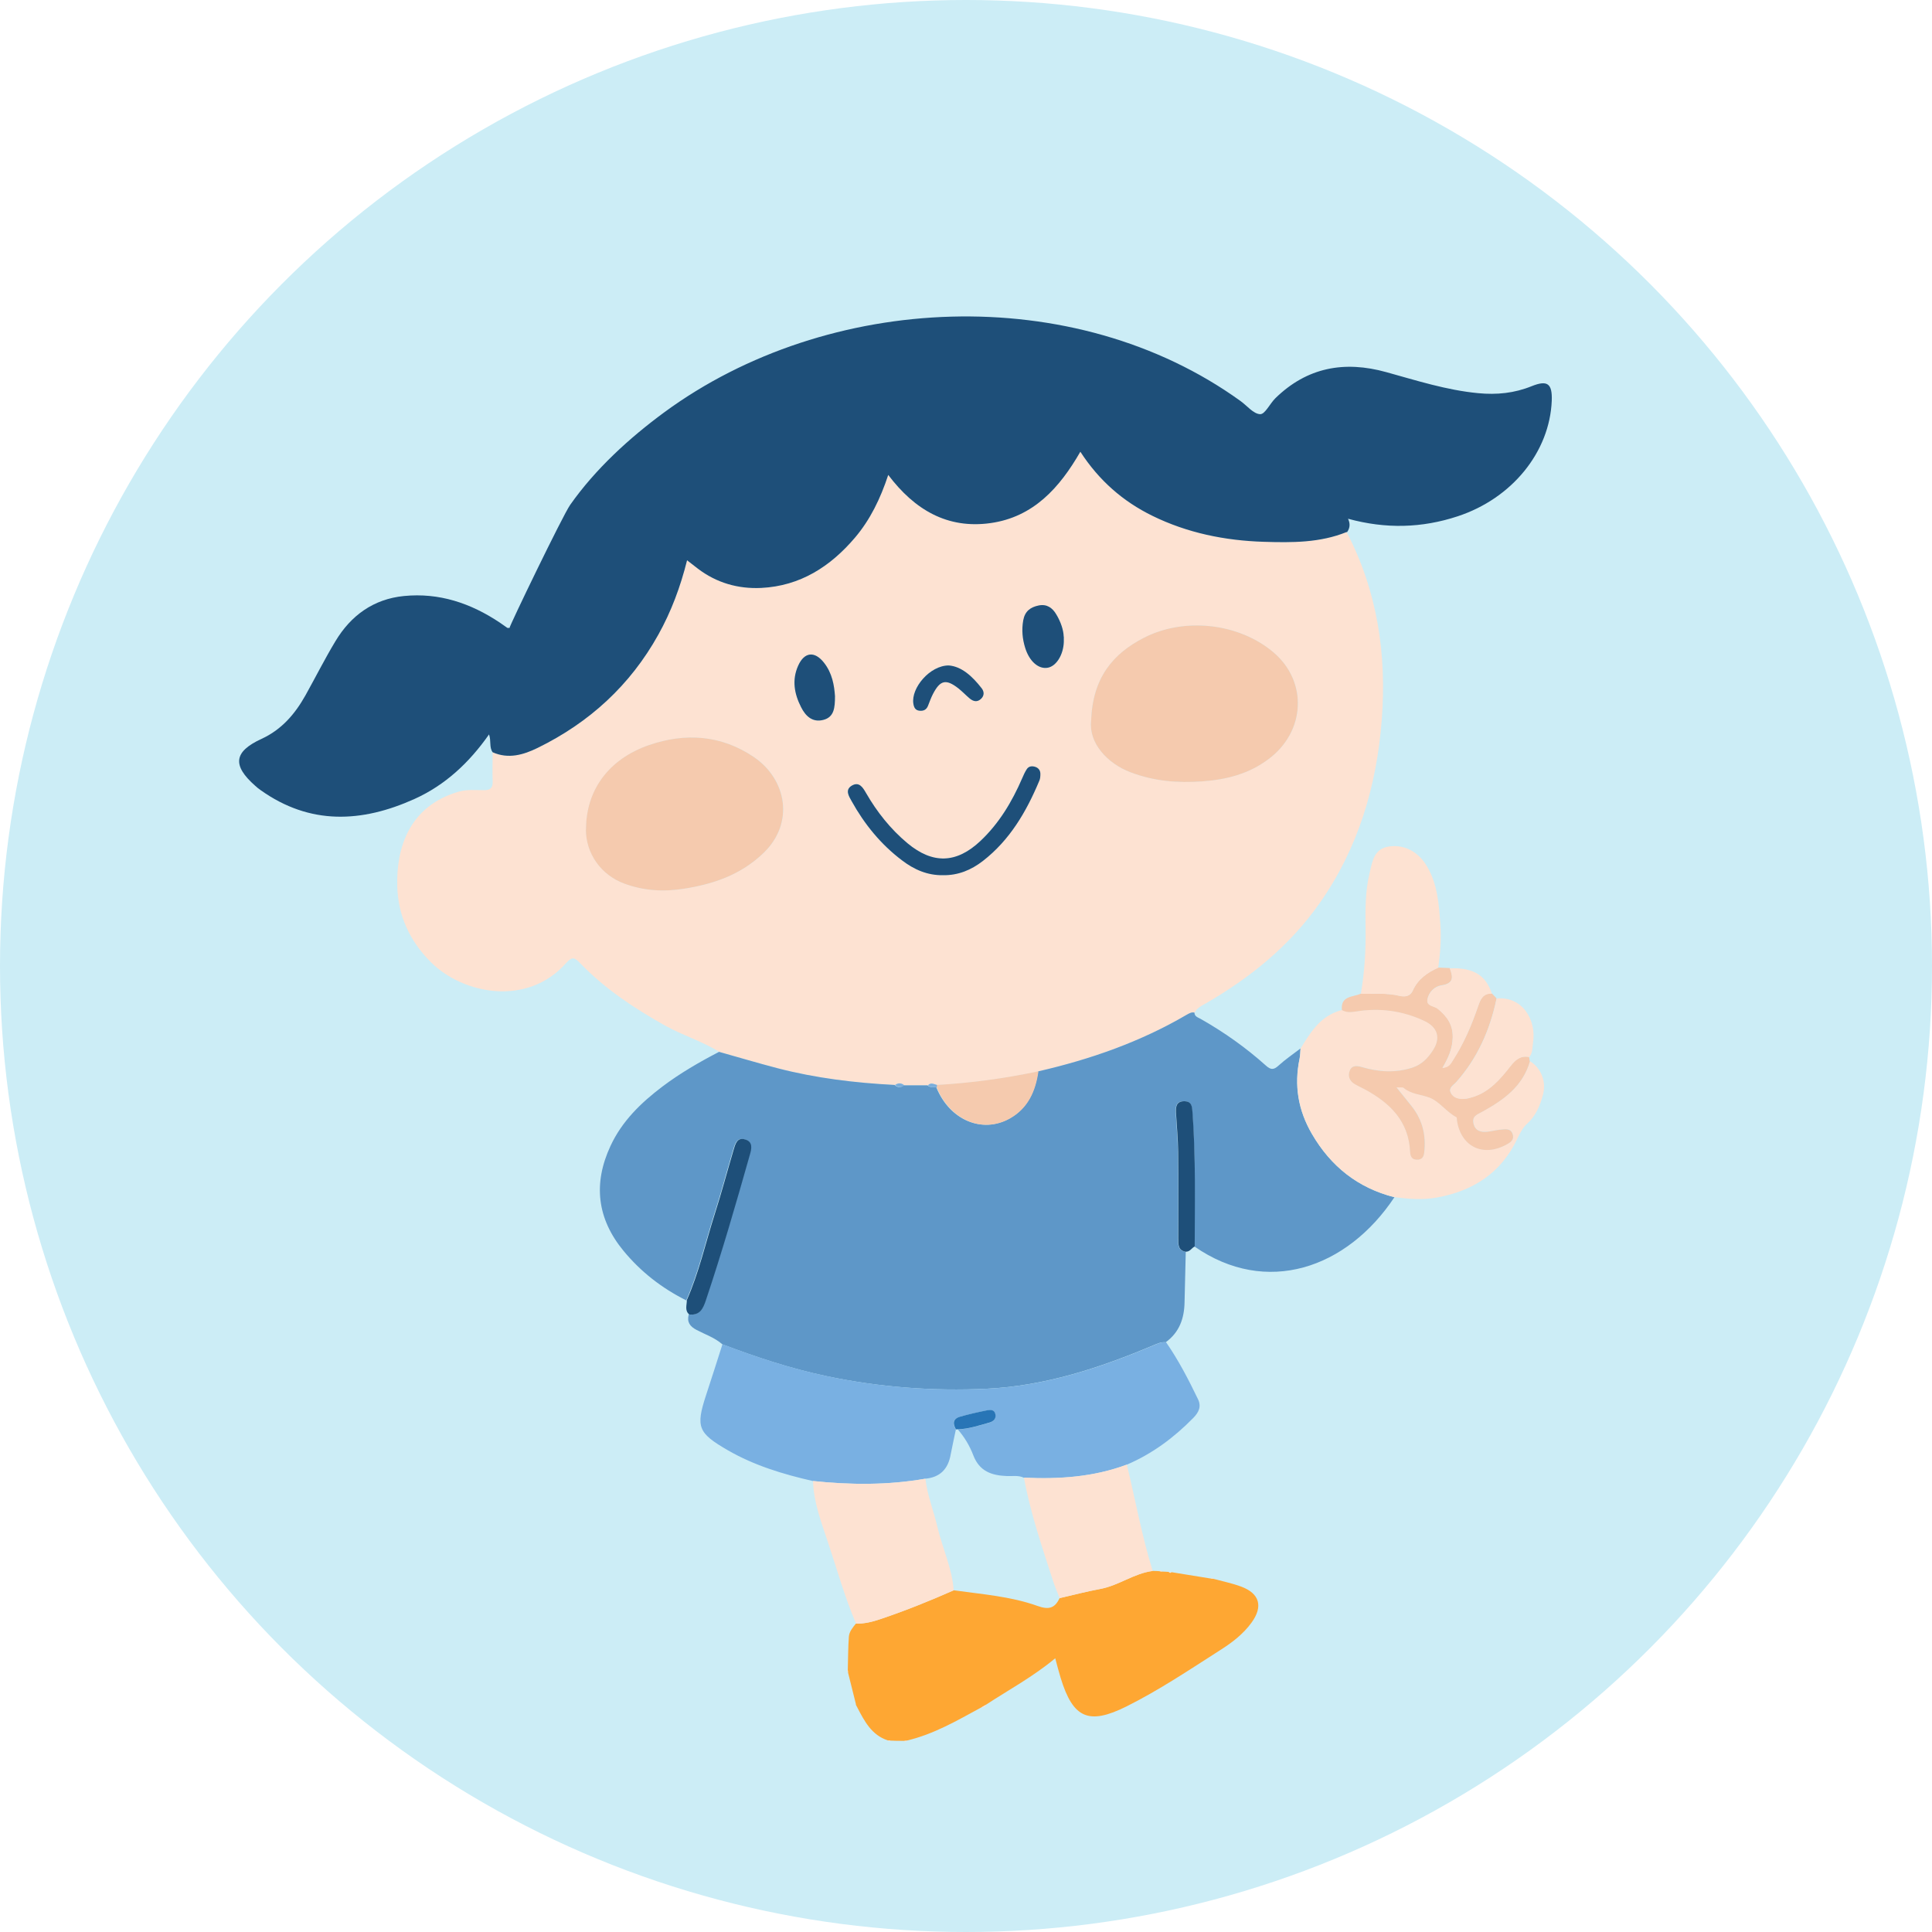<?xml version="1.0" encoding="UTF-8"?><svg id="_レイヤー_2" xmlns="http://www.w3.org/2000/svg" viewBox="0 0 160 160"><g id="_レイヤー_2-2"><g id="_内容"><circle cx="80" cy="80" r="80" fill="#ccedf6" stroke-width="0"/><path d="M111.52,44.06c2.55,4.89,3.33,10.14,2.91,15.56-.42,5.47-1.95,10.63-5.14,15.17-2.48,3.54-5.77,6.2-9.49,8.34-.34.19-.69.36-.87.74-.24-.06-.43.05-.63.17-3.84,2.24-7.98,3.69-12.29,4.69-2.77.59-5.58.97-8.41,1.13-.25-.06-.51-.23-.75.03h-1.96c-.24-.21-.5-.21-.76-.03-3.28-.17-6.54-.57-9.72-1.39-1.62-.42-3.22-.9-4.82-1.35-1.43-.88-3.04-1.37-4.5-2.18-2.57-1.44-5-3.05-7.05-5.18-.44-.46-.66-.57-1.16,0-3.2,3.62-8.53,2.59-11.2-.08-1.78-1.78-2.71-3.88-2.78-6.27-.09-3.13.94-6.63,5.06-7.84.71-.21,1.41-.13,2.11-.13.54,0,.75-.18.73-.73-.03-.81,0-1.61,0-2.42,1.31.58,2.55.21,3.72-.36,4.29-2.1,7.67-5.18,10-9.38,1.07-1.92,1.83-3.96,2.38-6.16.34.26.61.48.89.69,1.55,1.18,3.34,1.69,5.25,1.6,3.23-.15,5.73-1.76,7.77-4.17,1.26-1.49,2.1-3.22,2.75-5.19,2.18,2.89,4.89,4.5,8.47,3.99,3.55-.5,5.72-2.92,7.44-5.91,1.55,2.38,3.53,4.11,5.95,5.3,2.91,1.43,6.02,2.06,9.24,2.16,2.32.07,4.65.09,6.86-.81h0ZM90.36,59.7c-.2,1.82,1.32,3.52,3.27,4.26,1.93.73,3.87.9,5.94.75,2.03-.15,3.85-.62,5.48-1.84,3.07-2.28,3.28-6.41.42-8.84-2.83-2.42-7.34-2.95-10.72-1.22-2.61,1.34-4.28,3.35-4.39,6.89ZM48.53,68.69c0,2.01,1.26,3.78,3.19,4.49,1.61.59,3.23.69,4.93.42,2.47-.39,4.7-1.16,6.57-2.94,2.61-2.5,1.94-6.12-.77-7.96-2.71-1.84-5.68-2.03-8.68-1-3.39,1.17-5.23,3.77-5.23,6.99h0ZM78.09,72.48c1.25.02,2.34-.43,3.3-1.18,2.23-1.74,3.61-4.09,4.67-6.64.07-.17.08-.38.09-.57,0-.29-.14-.49-.42-.58-.26-.09-.54-.06-.7.18-.16.24-.27.51-.39.77-.84,1.94-1.92,3.73-3.46,5.19-1.98,1.87-3.94,1.92-6.04.18-1.4-1.17-2.52-2.58-3.43-4.16-.27-.47-.58-.98-1.19-.6-.57.35-.23.87,0,1.28,1.06,1.91,2.42,3.58,4.17,4.9,1,.75,2.1,1.25,3.39,1.23h.01ZM69.15,57.65c-.07-.87-.22-1.9-.92-2.78-.77-.96-1.62-.87-2.13.26-.53,1.19-.31,2.33.24,3.43.37.74.94,1.29,1.84,1.06.9-.23.98-1,.97-1.97ZM88.1,52.73c-.02-.51-.24-1.2-.62-1.85-.33-.54-.78-.86-1.44-.73-.69.13-1.15.47-1.29,1.23-.14.79-.07,1.54.16,2.28.35,1.13,1.11,1.78,1.86,1.65.71-.13,1.3-1.07,1.34-2.13v-.44h0ZM78.57,55.11c-1.57,0-3.14,1.87-2.94,3.16.05.32.17.55.52.59.32.03.56-.08.69-.4.13-.33.25-.66.41-.98.6-1.16,1.08-1.27,2.1-.48.33.26.61.57.94.84.3.25.64.34.95.03.28-.27.25-.6.04-.88-.77-.99-1.66-1.8-2.72-1.88h.01Z" fill="#fde2d2" stroke-width="0"/><path d="M111.52,44.06c-2.21.9-4.54.88-6.86.81-3.21-.1-6.33-.73-9.24-2.16-2.42-1.19-4.4-2.91-5.95-5.3-1.72,2.99-3.89,5.41-7.44,5.91-3.57.5-6.29-1.1-8.47-3.99-.65,1.97-1.49,3.7-2.75,5.19-2.04,2.4-4.54,4.01-7.77,4.17-1.92.09-3.7-.42-5.25-1.6-.28-.21-.55-.43-.89-.69-.55,2.2-1.31,4.24-2.38,6.16-2.33,4.19-5.71,7.28-10,9.38-1.17.57-2.41.94-3.72.36-.3-.41-.11-.93-.3-1.48-1.64,2.34-3.63,4.2-6.18,5.35-4.35,1.96-8.64,2.18-12.73-.73-.16-.11-.31-.23-.45-.36-1.92-1.69-1.79-2.83.52-3.89,1.67-.77,2.77-2.06,3.64-3.61.83-1.49,1.6-3.02,2.48-4.48,1.28-2.13,3.15-3.49,5.67-3.74,2.91-.29,5.53.59,7.94,2.2.21.14.42.3.63.44.02,0,.05,0,.18,0-.09,0,4.41-9.33,5.02-10.19,2.08-2.96,4.9-5.54,7.8-7.67,13.55-9.94,33.93-10.86,47.7-.94.55.39,1.08,1.08,1.64,1.1.4.02.81-.88,1.26-1.32,2.62-2.56,5.71-3.13,9.19-2.16,2.5.69,4.98,1.49,7.6,1.74,1.55.15,3.01,0,4.44-.58,1.3-.52,1.71-.22,1.66,1.2-.17,4.25-3.29,8.1-7.8,9.58-2.95.97-5.93,1.06-9.07.2.21.45.14.8-.09,1.12l-.03-.02Z" fill="#1e4f79" stroke-width="0"/><path d="M86,88.72c4.31-.99,8.45-2.44,12.29-4.69.2-.11.39-.23.63-.17,0,.33.3.4.51.52,1.94,1.1,3.75,2.38,5.41,3.87.39.35.64.37,1.04,0,.57-.52,1.21-.95,1.82-1.42-.03.29-.02.58-.08.85-.46,2.21-.12,4.26,1.02,6.22,1.57,2.7,3.81,4.48,6.84,5.25-3.93,5.91-10.61,8.22-16.56,4.08.02-3.7.1-7.4-.18-11.1-.04-.48-.05-.93-.7-.93s-.69.46-.67.94c.06,1.09.16,2.18.18,3.27.03,2.39.02,4.77.01,7.16,0,.51-.02.99.64,1.1-.03,1.38-.07,2.76-.1,4.15-.02,1.35-.42,2.51-1.56,3.34-.37-.04-.69.11-1.02.25-4.43,1.87-8.97,3.37-13.82,3.6-4.45.21-8.86-.12-13.23-1.04-2.96-.62-5.83-1.57-8.65-2.64-.62-.55-1.41-.81-2.13-1.19-.56-.29-.82-.66-.65-1.28.88.1,1.15-.49,1.38-1.18,1.33-3.97,2.49-7.99,3.63-12.01.15-.53.27-1.1-.36-1.3-.7-.22-.84.41-.99.9-.52,1.76-.99,3.53-1.55,5.28-.76,2.38-1.3,4.84-2.32,7.14-2.02-1.01-3.77-2.37-5.2-4.11-2.19-2.66-2.52-5.57-1.07-8.68.95-2.05,2.52-3.57,4.29-4.91,1.47-1.11,3.06-2.03,4.7-2.88,1.61.45,3.21.93,4.82,1.35,3.19.83,6.44,1.22,9.72,1.39.24.23.5.24.76.03h1.96c.2.21.48.12.73.17,1.1,2.71,3.8,3.86,6.08,2.57,1.51-.85,2.12-2.27,2.35-3.9h.03Z" fill="#5e97c8" stroke-width="0"/><path d="M59.85,111.33c2.82,1.07,5.69,2.02,8.65,2.64,4.36.92,8.78,1.25,13.23,1.04,4.85-.23,9.39-1.73,13.82-3.6.33-.14.65-.29,1.02-.25,1.03,1.49,1.86,3.09,2.64,4.71.3.61.07,1.09-.39,1.56-1.6,1.63-3.4,2.97-5.51,3.87-2.76,1.03-5.62,1.21-8.52,1.08-.45-.22-.94-.12-1.41-.14-1.26-.05-2.27-.39-2.78-1.73-.29-.76-.72-1.49-1.28-2.13.9-.03,1.75-.32,2.61-.56.34-.1.58-.32.49-.71-.09-.39-.45-.35-.71-.3-.75.15-1.5.32-2.23.53-.59.17-.6.58-.32,1.05-.14.69-.3,1.37-.43,2.07-.21,1.2-.88,1.89-2.11,2-3.09.54-6.2.52-9.31.19-2.45-.56-4.84-1.28-7.04-2.55-2.45-1.42-2.67-1.9-1.8-4.55.46-1.4.91-2.81,1.36-4.22h.02Z" fill="#79b0e2" stroke-width="0"/><path d="M70.89,141.16c-.22-.88-.44-1.77-.66-2.65,0-.07-.02-.13-.02-.2.03-.92.02-1.85.09-2.77.03-.41.32-.76.58-1.08.72.02,1.4-.16,2.08-.39,2.05-.69,4.05-1.5,6.02-2.37,2.34.33,4.72.5,6.95,1.3.92.33,1.43.19,1.82-.65,1.12-.26,2.23-.55,3.36-.76,1.53-.28,2.79-1.29,4.34-1.49.19,0,.38,0,.57.02.07,0,.14.02.2.03.19,0,.38.02.57.03.07.09.14.1.22.02,1.09.18,2.18.35,3.27.53.07,0,.13,0,.2.02.78.21,1.57.37,2.32.65,1.52.57,1.81,1.64.86,2.96-.69.96-1.62,1.67-2.6,2.29-2.55,1.63-5.08,3.33-7.79,4.68-3.12,1.55-4.41.96-5.43-2.37-.15-.49-.28-.99-.45-1.63-1.82,1.52-3.83,2.6-5.74,3.85-.13.07-.25.14-.38.22-1.99,1.08-3.95,2.23-6.19,2.75-.07,0-.14.02-.21.02-.38,0-.77,0-1.15-.02-.07,0-.13-.02-.2-.02-1.34-.44-1.93-1.59-2.52-2.72-.04-.08-.09-.17-.13-.25h.02Z" fill="#fea733" stroke-width="0"/><path d="M115.49,99.15c-3.03-.77-5.27-2.55-6.84-5.25-1.14-1.96-1.48-4.01-1.02-6.22.06-.28.06-.57.08-.85.76-1.24,1.51-2.49,2.97-3.04.15-.06.3-.1.46-.15.39.22.77.18,1.21.11,1.96-.31,3.86-.05,5.64.8,1.08.52,1.34,1.4.71,2.39-.41.65-.93,1.21-1.73,1.47-1.41.45-2.79.36-4.18-.05-.38-.11-.82-.17-1,.3-.17.43-.04.84.38,1.09.27.17.57.3.86.45,2.09,1.13,3.64,2.65,3.76,5.2.02.37.16.63.57.63s.55-.24.6-.61c.16-1.41-.16-2.69-1.04-3.81-.39-.49-.78-.98-1.26-1.57.3.02.5-.03.6.05.62.52,1.41.54,2.11.79.83.31,1.41,1.2,2.25,1.63.05.03.04.18.05.28.33,2.15,2.13,3.03,4.06,2.01.36-.19.7-.39.55-.88-.16-.51-.6-.41-.98-.38-.38.03-.76.14-1.14.18-.53.05-.98-.08-1.12-.67-.15-.64.31-.76.76-1.01,1.74-.96,3.33-2.1,3.91-4.16.92.58,1.38,1.7,1.06,2.83-.24.87-.59,1.71-1.29,2.34-.39.35-.6.8-.83,1.27-1.33,2.8-3.62,4.3-6.63,4.85-1.2.22-2.35.13-3.53-.03h0Z" fill="#fde2d2" stroke-width="0"/><path d="M78.99,131.7c-1.97.87-3.98,1.68-6.02,2.37-.67.23-1.36.41-2.08.39-.94-2.21-1.58-4.52-2.34-6.79-.54-1.63-1.17-3.26-1.22-5.02,3.11.33,6.22.35,9.31-.19.15,1.37.68,2.65.99,3.98.41,1.76,1.22,3.43,1.35,5.26h.01Z" fill="#fde2d2" stroke-width="0"/><path d="M95.46,130.1c-1.55.2-2.81,1.21-4.34,1.49-1.13.21-2.24.5-3.36.76-.19-.47-.4-.94-.55-1.42-.91-2.82-1.88-5.63-2.41-8.56,2.9.14,5.77-.05,8.52-1.08.71,2.93,1.24,5.91,2.14,8.8h0Z" fill="#fde2d2" stroke-width="0"/><path d="M126.7,87.89c-.58,2.06-2.17,3.2-3.91,4.16-.45.25-.91.37-.76,1.01.14.59.6.72,1.12.67.38-.04.76-.15,1.14-.18.37-.03.82-.13.98.38.15.48-.19.69-.55.88-1.93,1.03-3.73.14-4.06-2.01-.01-.09,0-.25-.05-.28-.84-.44-1.42-1.33-2.25-1.63-.7-.26-1.49-.27-2.11-.79-.09-.08-.3-.03-.6-.05.47.59.87,1.08,1.26,1.57.89,1.12,1.2,2.4,1.04,3.81-.04.38-.19.62-.6.61-.41,0-.55-.26-.57-.63-.11-2.56-1.67-4.07-3.76-5.2-.28-.15-.58-.28-.86-.45-.41-.26-.55-.66-.38-1.09.18-.47.62-.41,1-.3,1.39.41,2.77.5,4.18.05.8-.26,1.32-.82,1.73-1.47.63-.99.38-1.87-.71-2.39-1.79-.85-3.69-1.11-5.64-.8-.44.07-.82.11-1.21-.11-.12-1.2.91-1.06,1.57-1.36,1.06.04,2.12-.08,3.17.17.42.1.9.11,1.14-.45.42-.93,1.2-1.48,2.11-1.88.31.01.63.03.94.04.29.72.36,1.28-.69,1.43-.59.09-1.06.59-1.16,1.18-.09.54.57.51.87.76.74.62,1.25,1.29,1.23,2.37-.02.92-.36,1.69-.85,2.52.57-.06.69-.37.87-.64.9-1.39,1.54-2.89,2.07-4.44.19-.56.4-1.12,1.16-1.07.13.13.25.26.38.4-.54,2.59-1.57,4.94-3.34,6.93-.22.25-.65.45-.46.87.19.42.63.53,1.06.52.25,0,.51-.07.75-.15,1.4-.42,2.3-1.49,3.15-2.58.42-.53.84-.87,1.53-.74.02.12.04.23.06.35h0Z" fill="#f5caae" stroke-width="0"/><path d="M119.12,80.14c-.9.4-1.69.95-2.11,1.88-.25.55-.72.55-1.14.45-1.05-.26-2.11-.14-3.17-.17.31-1.81.42-3.64.39-5.47-.02-1.51-.03-3.02.33-4.51.23-.97.35-2.04,1.63-2.22s2.43.46,3.13,1.65c.87,1.47.98,3.11,1.1,4.74.09,1.22,0,2.44-.17,3.66h.01Z" fill="#fde2d2" stroke-width="0"/><path d="M126.64,87.54c-.69-.13-1.11.2-1.53.74-.85,1.08-1.75,2.15-3.15,2.58-.24.07-.5.14-.75.15-.44.02-.87-.1-1.06-.52-.19-.41.24-.61.46-.87,1.77-1.99,2.8-4.34,3.34-6.93,2.13-.19,3.3,1.77,3.01,3.66-.06.4-.02.84-.31,1.19h-.01Z" fill="#fde2d2" stroke-width="0"/><path d="M56.87,107.69c1.02-2.3,1.56-4.76,2.32-7.14.56-1.75,1.03-3.52,1.55-5.28.15-.5.29-1.13.99-.9.64.2.52.77.36,1.3-1.14,4.03-2.3,8.04-3.63,12.01-.23.69-.5,1.28-1.38,1.18-.39-.33-.2-.77-.2-1.17h0Z" fill="#1e4f79" stroke-width="0"/><path d="M123.56,82.3c-.76-.05-.97.51-1.16,1.07-.54,1.55-1.18,3.06-2.07,4.44-.17.27-.29.58-.87.64.49-.83.83-1.6.85-2.52.02-1.08-.48-1.75-1.23-2.37-.3-.25-.95-.22-.87-.76.1-.6.57-1.09,1.16-1.18,1.04-.16.98-.71.69-1.43,1.95-.07,2.99.56,3.5,2.12h0Z" fill="#fde2d2" stroke-width="0"/><path d="M98.22,103.67c-.66-.11-.64-.59-.64-1.1,0-2.39.02-4.77-.01-7.16-.01-1.09-.12-2.18-.18-3.27-.02-.48.02-.93.67-.94.65,0,.66.44.7.93.27,3.7.19,7.4.18,11.1-.25.12-.39.43-.71.43h0Z" fill="#1e4f79" stroke-width="0"/><path d="M81.28,141.4c.13-.07.25-.14.38-.22-.06.18-.2.23-.38.22Z" fill="#ffe3d2" stroke-width="0"/><path d="M96.23,130.15c-.07,0-.14-.02-.2-.03.08-.08.15-.06.2.03Z" fill="#ffe3d2" stroke-width="0"/><path d="M97.02,130.2c-.08.08-.15.07-.22-.02.07,0,.15,0,.22.02Z" fill="#ffe3d2" stroke-width="0"/><path d="M100.49,130.74c-.07,0-.13,0-.2-.02.08-.09.14-.08.2.02Z" fill="#ffe3d2" stroke-width="0"/><path d="M70.21,138.31c0,.07.02.13.02.2-.03-.05-.06-.09-.08-.14,0,0,.03-.04.05-.06h.01Z" fill="#ffe3d2" stroke-width="0"/><path d="M70.89,141.16c.04.08.09.17.13.25-.04-.08-.09-.17-.13-.25Z" fill="#ffe3d2" stroke-width="0"/><path d="M73.54,144.13c.07,0,.13.02.2.02-.08.09-.14.07-.2-.02Z" fill="#ffe3d2" stroke-width="0"/><path d="M74.89,144.18c.07,0,.14-.02.21-.02-.06.09-.13.11-.21.02Z" fill="#ffe3d2" stroke-width="0"/><path d="M90.36,59.7c.12-3.54,1.78-5.56,4.39-6.89,3.38-1.73,7.89-1.19,10.72,1.22,2.85,2.43,2.64,6.56-.42,8.84-1.63,1.22-3.45,1.69-5.48,1.84-2.07.15-4.01-.02-5.94-.75-1.95-.74-3.47-2.44-3.27-4.26Z" fill="#f5caae" stroke-width="0"/><path d="M48.53,68.69c0-3.22,1.84-5.82,5.23-6.99,3-1.03,5.97-.84,8.68,1,2.71,1.85,3.38,5.47.77,7.96-1.86,1.78-4.09,2.55-6.57,2.94-1.7.27-3.32.17-4.93-.42-1.93-.71-3.19-2.48-3.19-4.49h0Z" fill="#f5caae" stroke-width="0"/><path d="M78.09,72.48c-1.29.02-2.4-.47-3.39-1.23-1.75-1.32-3.11-2.99-4.17-4.9-.23-.41-.57-.93,0-1.28.61-.37.92.13,1.19.6.91,1.58,2.03,2.99,3.43,4.16,2.09,1.74,4.05,1.69,6.04-.18,1.55-1.46,2.62-3.25,3.46-5.19.11-.26.23-.53.39-.77.16-.24.43-.27.7-.18s.42.3.42.58c0,.19-.01.4-.09.57-1.07,2.56-2.44,4.91-4.67,6.64-.97.75-2.05,1.2-3.3,1.18h-.01Z" fill="#1e4f79" stroke-width="0"/><path d="M86,88.72c-.23,1.63-.85,3.05-2.35,3.9-2.28,1.29-4.98.14-6.08-2.57,0-.07.02-.13.02-.2,2.83-.16,5.63-.54,8.41-1.13Z" fill="#f5caae" stroke-width="0"/><path d="M69.15,57.65c0,.97-.07,1.74-.97,1.97s-1.47-.32-1.84-1.06c-.56-1.1-.77-2.25-.24-3.43.51-1.14,1.36-1.23,2.13-.26.7.88.86,1.91.92,2.78Z" fill="#1e4f79" stroke-width="0"/><path d="M88.1,52.73v.44c-.04,1.07-.63,2.01-1.34,2.13-.75.13-1.51-.52-1.86-1.65-.23-.74-.3-1.49-.16-2.28.14-.76.6-1.09,1.29-1.23.66-.13,1.12.19,1.44.73.39.64.61,1.34.62,1.85h0Z" fill="#1e4f79" stroke-width="0"/><path d="M78.57,55.11c1.06.08,1.95.89,2.72,1.88.22.28.24.61-.04.88-.32.31-.65.22-.95-.03-.32-.27-.61-.58-.94-.84-1.02-.79-1.5-.68-2.1.48-.16.31-.28.65-.41.98-.13.32-.37.43-.69.4-.35-.03-.47-.26-.52-.59-.2-1.29,1.37-3.17,2.94-3.16h-.01Z" fill="#1e4f79" stroke-width="0"/><path d="M74.89,89.88c-.26.21-.51.2-.76-.03.26-.18.51-.18.76.03Z" fill="#7caedb" stroke-width="0"/><path d="M77.6,89.85c0,.07-.02.13-.02.2-.24-.05-.52.05-.73-.17.24-.27.5-.09.75-.03Z" fill="#7caedb" stroke-width="0"/><path d="M79.33,118.37c-.05,0-.11,0-.16.01-.28-.47-.26-.88.32-1.05.73-.21,1.48-.38,2.23-.53.26-.05.62-.09.71.3s-.15.61-.49.71c-.86.24-1.71.53-2.61.56Z" fill="#2875b6" stroke-width="0"/></g></g></svg>